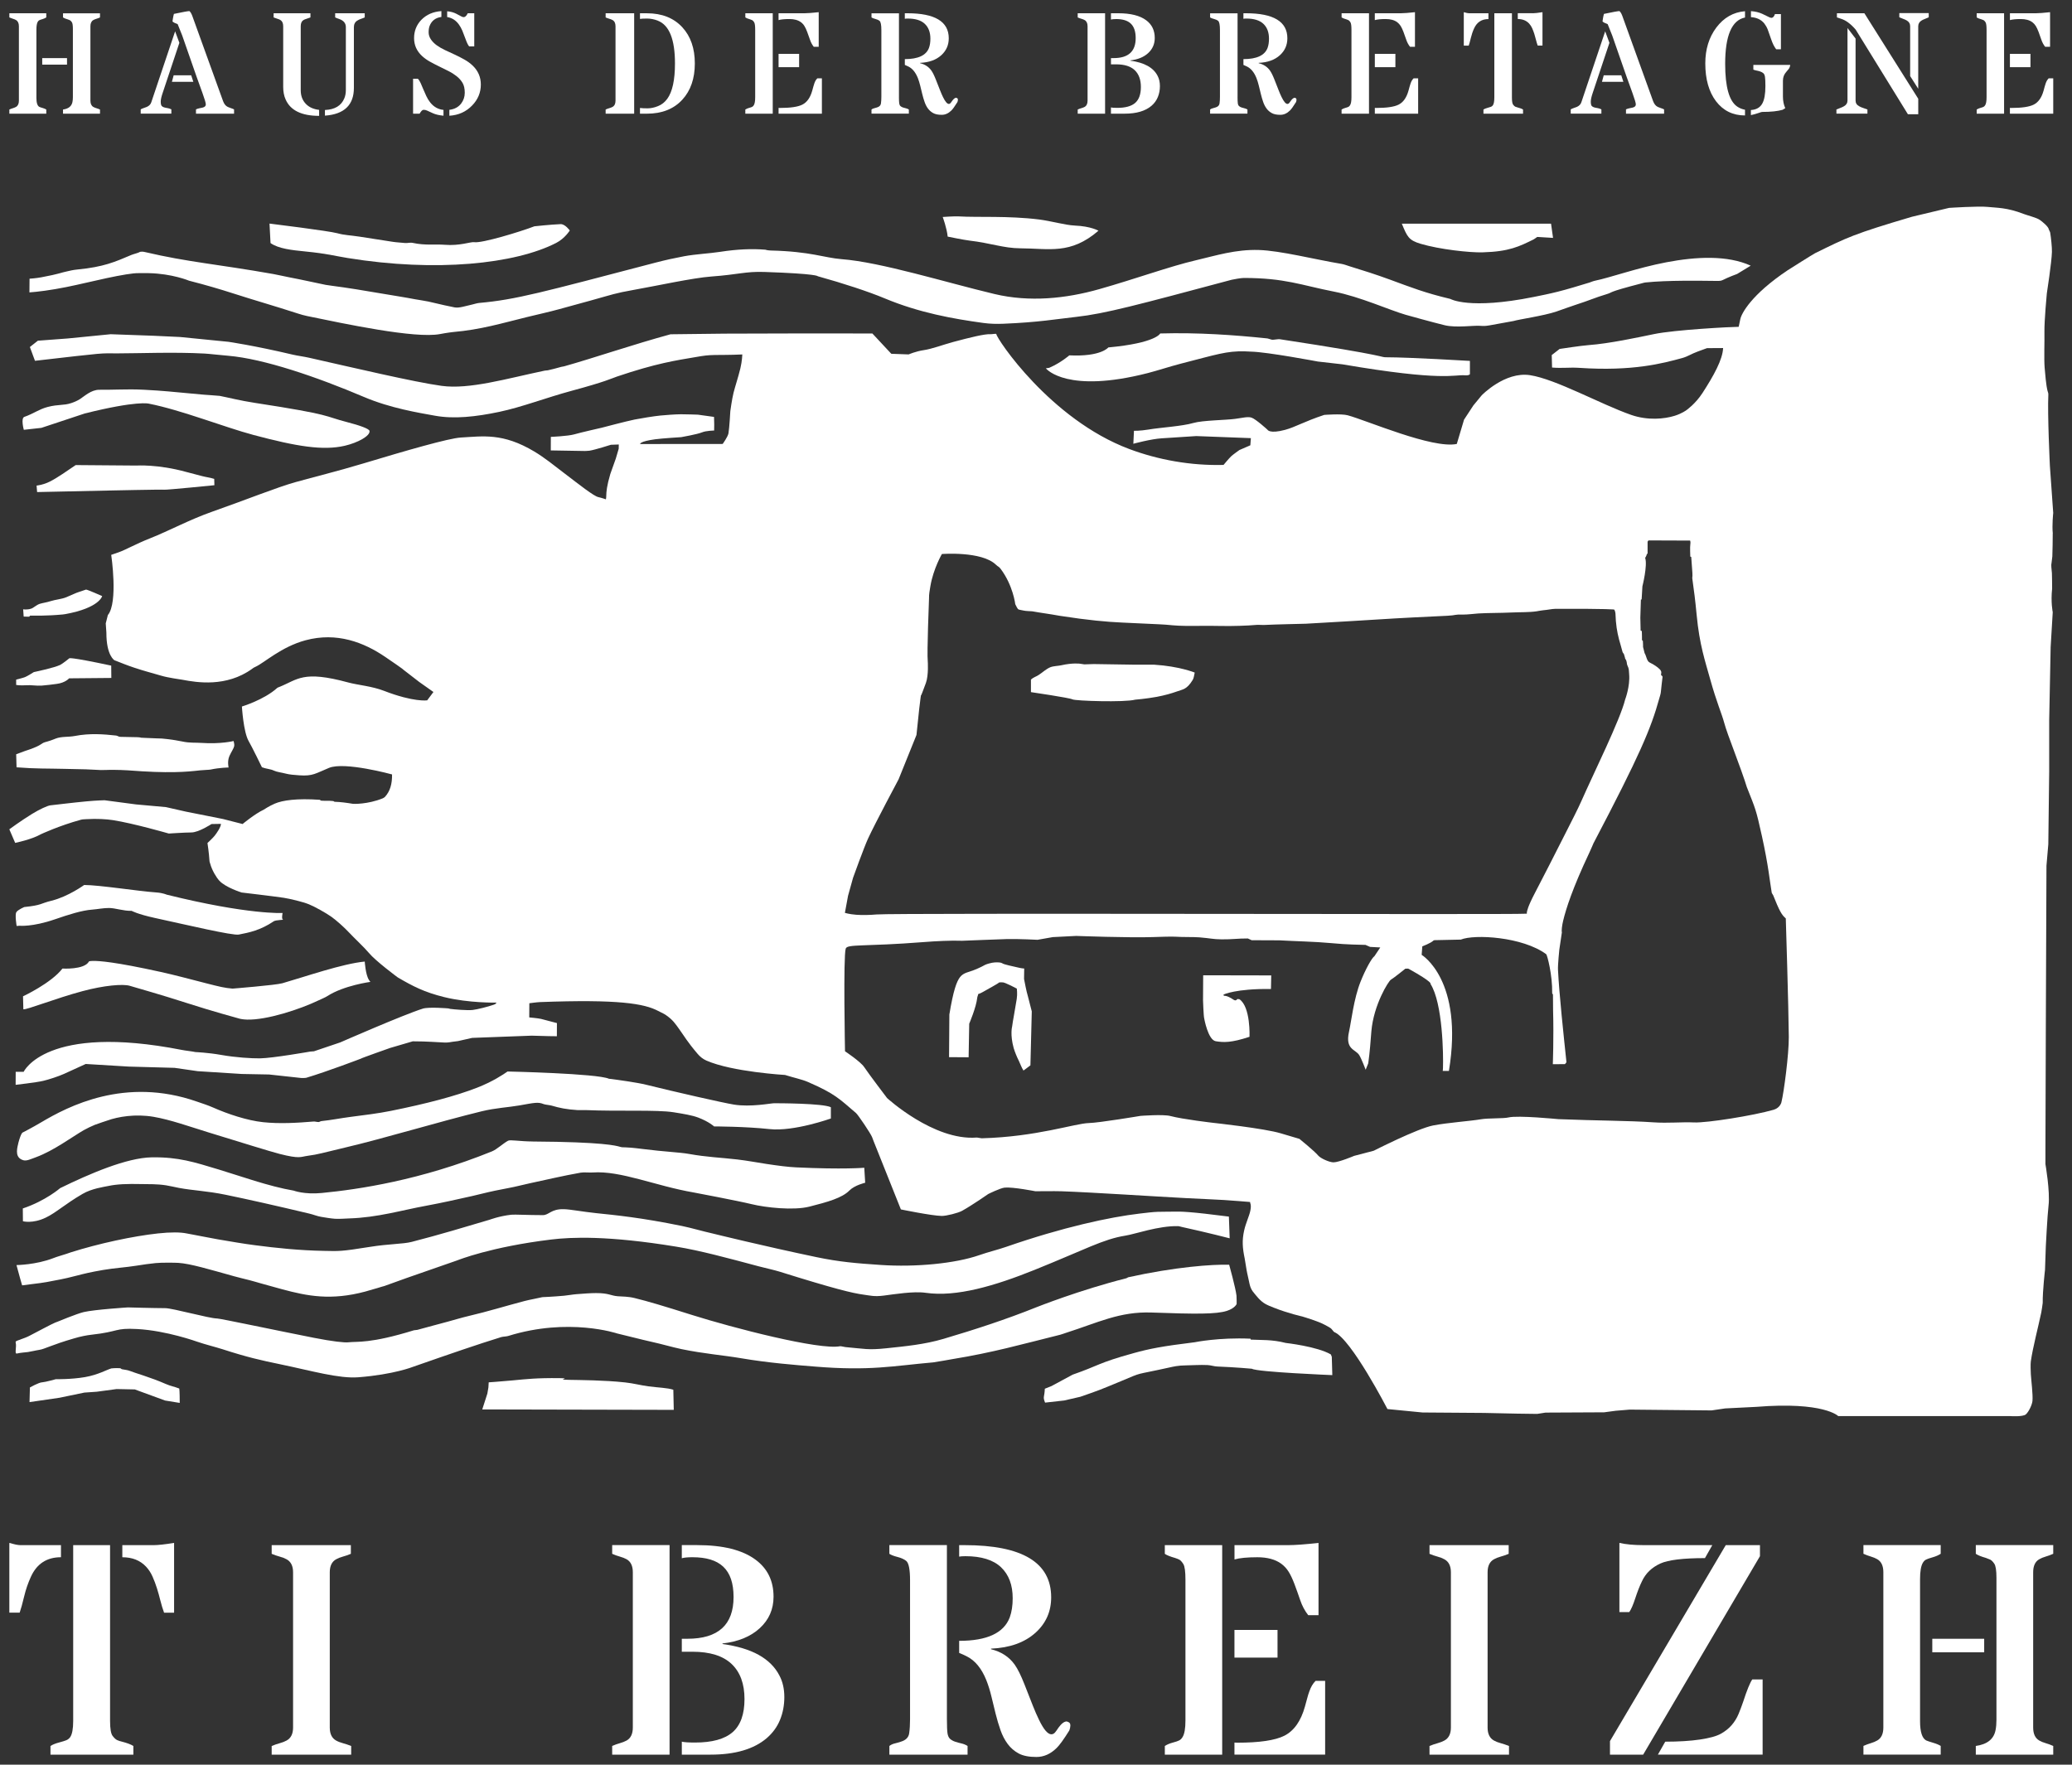 <svg width="108" height="92" viewBox="0 0 108 92" fill="none" xmlns="http://www.w3.org/2000/svg">
<rect x="0" y="0" width="108" height="92" fill="#333333" stroke="none"/>
<path d="M25.137 73.479L25.403 72.652L25.458 72.328L25.473 72.066C25.473 72.066 25.998 72.032 26.713 71.966C27.435 71.899 27.94 71.833 29.183 71.848C29.87 71.857 28.862 71.921 29.672 71.937C30.229 71.948 31.496 71.952 32.584 72.071C33.042 72.121 33.366 72.216 33.785 72.273C34.32 72.345 34.766 72.347 35.096 72.452L35.119 73.501L25.137 73.479Z" fill="white"/>
<path d="M14.049 11.656C14.049 11.656 17.129 12.035 17.575 12.158C17.968 12.266 18.242 12.261 18.73 12.336C19.177 12.404 19.946 12.525 20.468 12.606C20.672 12.638 20.878 12.645 21.1 12.668C21.259 12.684 21.366 12.63 21.526 12.665C22.157 12.804 22.725 12.724 23.174 12.761C23.965 12.828 24.538 12.597 24.714 12.626C25.111 12.691 27.109 12.085 27.855 11.798C27.855 11.798 28.691 11.707 29.22 11.685C29.455 11.675 29.699 12.015 29.699 12.015C29.699 12.015 29.445 12.432 28.989 12.665C26.854 13.762 22.735 14.201 18.115 13.45C17.395 13.334 17.101 13.228 15.904 13.109C15.218 13.041 14.518 12.967 14.101 12.672L14.048 11.658L14.049 11.656Z" fill="white"/>
<path d="M56.021 11.759C55.528 11.739 54.77 11.518 54.155 11.442C52.555 11.243 50.947 11.341 49.977 11.282C49.749 11.268 49.138 11.312 49.138 11.312C49.138 11.312 49.355 11.901 49.396 12.335C49.396 12.335 50.226 12.507 50.532 12.543C51.638 12.672 52.309 12.94 53.18 12.945C54.69 12.951 55.794 13.288 57.256 12.028C57.256 12.028 56.856 11.793 56.023 11.76L56.021 11.759Z" fill="white"/>
<path d="M77.287 13.156C76.602 13.175 75.037 13.003 74.046 12.709C73.424 12.524 73.348 12.337 73.068 11.662H80.846L80.95 12.402L80.126 12.352C80.126 12.352 79.972 12.464 79.944 12.478C79.195 12.848 78.66 13.117 77.288 13.155L77.287 13.156Z" fill="white"/>
<path d="M73.282 16.415C72.418 16.166 70.897 15.47 69.536 15.204C67.838 14.873 66.984 14.49 64.823 14.491C64.708 14.491 64.311 14.556 64.198 14.585C59.281 15.899 57.612 16.352 56.1 16.52C55.07 16.633 54.142 16.804 52.297 16.878C51.957 16.892 51.603 16.885 51.257 16.837C49.672 16.619 47.915 16.307 46.111 15.554C45.276 15.205 43.981 14.778 42.621 14.4C42.621 14.4 42.632 14.272 39.844 14.178C38.843 14.145 38.507 14.312 37.076 14.416C36.123 14.485 34.207 14.905 33 15.119C32.06 15.286 31.957 15.343 30.788 15.668C30.532 15.739 29.411 16.046 29.145 16.119C28.579 16.274 28.085 16.379 27.484 16.526C26.139 16.856 25.074 17.184 23.604 17.312C23.604 17.312 23.315 17.343 22.935 17.416C21.633 17.663 17.985 16.884 16.002 16.475C15.845 16.442 15.689 16.398 15.532 16.347C14.236 15.926 13.383 15.692 12.165 15.3C11.447 15.069 10.739 14.861 9.855 14.634C9.855 14.634 8.977 14.265 7.751 14.24C7.727 14.24 7.245 14.241 7.221 14.24C6.951 14.231 6.315 14.339 5.56 14.5C4.901 14.641 4.153 14.825 3.461 14.965C2.654 15.128 1.961 15.213 1.534 15.244L1.54 14.53C1.54 14.53 1.882 14.508 2.151 14.457C3.122 14.276 3.169 14.212 3.532 14.139C3.652 14.113 3.793 14.074 4.043 14.049C5.408 13.917 5.993 13.654 6.841 13.294C6.964 13.242 7.16 13.2 7.257 13.152C7.257 13.152 7.328 13.086 7.558 13.141C9.823 13.673 11.315 13.767 14.251 14.287C14.506 14.333 14.846 14.414 15.101 14.462C15.749 14.585 16.343 14.721 16.971 14.85C17.018 14.86 17.24 14.889 17.285 14.896C18.08 14.998 19.021 15.152 19.952 15.313C20.54 15.414 21.107 15.499 21.632 15.601C21.767 15.627 21.907 15.642 22.034 15.668C22.131 15.687 22.241 15.701 22.333 15.722C22.983 15.877 23.469 15.983 23.694 16.025C23.929 16.07 24.246 15.958 24.63 15.872C24.74 15.848 24.852 15.805 24.983 15.793C26.908 15.62 28.207 15.251 34.17 13.691C34.695 13.554 35.142 13.457 35.655 13.36C36.252 13.249 36.972 13.216 37.524 13.131C38.439 12.99 39.184 12.961 39.894 13.017C39.894 13.017 39.998 13.056 40.176 13.06C42.264 13.111 42.963 13.44 43.858 13.51C45.92 13.668 49.272 14.718 51.839 15.329C53.655 15.762 55.554 15.57 57.298 15.074C59.195 14.537 60.975 13.885 62.347 13.566C63.389 13.322 64.401 12.996 65.617 13.033C66.757 13.069 68.537 13.528 69.925 13.758C70.067 13.782 70.203 13.838 70.342 13.881C71.065 14.103 71.72 14.31 72.442 14.575C73.556 14.983 74.255 15.265 75.594 15.583C75.594 15.583 76.569 16.16 79.946 15.481C80.329 15.404 80.754 15.319 81.201 15.206C81.716 15.077 82.252 14.912 82.858 14.728C82.858 14.728 83.024 14.66 83.124 14.638C83.969 14.464 85.322 13.967 86.86 13.673C88.41 13.378 90.035 13.296 91.254 13.85L90.544 14.283C90.544 14.283 90.112 14.438 89.802 14.596C89.711 14.642 89.618 14.647 89.556 14.646C88.576 14.637 86.942 14.604 85.758 14.727C85.707 14.732 85.66 14.748 85.615 14.76C83.618 15.277 84.173 15.211 83.69 15.353C83.192 15.499 82.827 15.668 82.103 15.9C81.83 15.987 81.513 16.108 81.125 16.241C80.463 16.466 79.15 16.652 78.894 16.735C77.498 16.983 77.502 17.014 77.162 16.986C76.82 16.957 75.907 17.1 75.308 16.957C74.71 16.814 73.285 16.415 73.285 16.415H73.282Z" fill="white"/>
<path d="M2.187 72.067C2.371 72.054 2.906 71.903 2.906 71.903C2.906 71.903 3.715 71.917 4.427 71.794C5.116 71.674 5.562 71.409 5.804 71.34C5.804 71.34 6.016 71.314 6.253 71.33C6.312 71.333 6.307 71.375 6.367 71.385C6.49 71.406 6.662 71.428 6.758 71.467C7.03 71.579 7.839 71.8 8.64 72.151C8.913 72.27 9.022 72.267 9.344 72.389C9.344 72.389 9.368 72.504 9.368 73.139L8.607 73.015L7.025 72.436L6.08 72.416L5.045 72.556L4.396 72.601L3.101 72.87L1.539 73.097L1.559 72.332C1.559 72.332 2.011 72.079 2.188 72.065L2.187 72.067Z" fill="white"/>
<path d="M65.257 71.358C65.257 71.358 64.404 71.278 63.444 71.241C63.283 71.235 63.115 71.174 62.944 71.166C62.545 71.147 62.142 71.179 61.818 71.182C61.411 71.183 61.13 71.254 60.977 71.287C59.007 71.724 59.652 71.496 58.444 71.999C57.318 72.469 57.237 72.498 56.31 72.819L55.466 73.013L54.473 73.124C54.345 72.794 54.438 72.881 54.46 72.4L54.806 72.262L55.91 71.666C57.29 71.187 57.219 71.059 59.087 70.544C59.902 70.318 60.56 70.186 62.28 69.975C62.28 69.975 63.533 69.717 65.176 69.791C65.205 69.792 65.17 69.838 65.2 69.839C65.755 69.868 66.303 69.828 67.02 70.013C67.02 70.013 68.656 70.195 69.369 70.612L69.418 70.736L69.445 71.69C69.445 71.69 65.548 71.532 65.256 71.359L65.257 71.358Z" fill="white"/>
<path d="M1.208 31.765C1.208 31.765 1.406 31.803 1.625 31.731C1.753 31.689 1.898 31.537 2.069 31.481C2.225 31.431 2.424 31.41 2.641 31.339C2.894 31.257 3.206 31.238 3.455 31.136C3.77 31.008 3.928 30.918 4.141 30.852C4.335 30.792 4.469 30.737 4.484 30.737C4.563 30.737 5.325 31.076 5.325 31.076C5.325 31.076 5.19 31.691 3.407 32.015C3.365 32.023 3.305 32.033 3.265 32.035C2.372 32.117 1.857 32.09 1.57 32.096C1.553 32.096 1.538 32.148 1.523 32.149C1.298 32.153 1.234 32.143 1.234 32.143L1.207 31.764L1.208 31.765Z" fill="white"/>
<path d="M27.783 59.511C31.459 59.535 32.106 59.728 32.314 59.786C32.55 59.852 32.387 59.758 33.524 59.904C34.621 60.045 35.418 60.07 35.92 60.16C36.832 60.325 37.572 60.348 38.424 60.447C38.95 60.508 39.493 60.611 39.961 60.682C40.573 60.774 41.079 60.84 41.497 60.859C43.96 60.977 45.049 60.879 45.049 60.879L45.097 61.661C45.097 61.661 44.553 61.784 44.271 62.068C43.891 62.454 43.142 62.664 42.193 62.905C41.362 63.117 39.909 62.956 39.176 62.777C38.444 62.599 36.174 62.171 36.174 62.171C34.136 61.82 32.368 61.023 30.893 61.126C30.706 61.139 30.447 61.105 30.267 61.135C29.321 61.302 28.487 61.504 27.614 61.689C27.228 61.772 26.882 61.868 26.508 61.936C26.049 62.02 25.572 62.119 25.132 62.229C24.965 62.271 24.774 62.317 24.606 62.355C23.814 62.532 23.035 62.708 22.207 62.861C20.919 63.096 19.689 63.474 18.196 63.521C17.979 63.529 17.682 63.553 17.459 63.539C17.22 63.522 16.986 63.478 16.74 63.439C16.545 63.408 16.328 63.318 16.128 63.271C14.38 62.855 12.927 62.527 11.754 62.286C10.777 62.086 10.06 62.067 9.328 61.93C9.104 61.888 8.864 61.827 8.662 61.796C8.178 61.721 7.74 61.737 7.394 61.73C6.601 61.711 6.085 61.737 5.663 61.826C5.413 61.879 4.788 61.96 4.303 62.243C3.377 62.781 2.925 63.223 2.379 63.482C1.691 63.809 1.195 63.668 1.195 63.668L1.189 63.001C2.374 62.605 3.136 61.941 3.136 61.941C4.658 61.198 6.594 60.358 7.91 60.336C9.303 60.315 10.127 60.587 11.395 60.969C12.484 61.297 14.009 61.851 15.309 62.072C15.309 62.072 15.865 62.284 16.768 62.195C18.68 62.01 21.926 61.532 25.639 60.027C25.903 59.92 26.222 59.612 26.479 59.472C26.599 59.404 27.058 59.506 27.784 59.51L27.783 59.511Z" fill="white"/>
<path d="M64.099 64.559C64.099 64.559 62.953 64.261 61.59 63.963C61.55 63.954 61.451 63.923 61.412 63.923C60.383 63.898 59.164 64.341 58.657 64.419C57.497 64.603 56.574 65.137 53.917 66.207C51.861 67.034 49.857 67.631 48.253 67.399C47.617 67.307 46.599 67.476 46.074 67.543C45.564 67.608 45.371 67.543 45.019 67.496C44.438 67.418 43.509 67.196 40.635 66.296C40.365 66.212 39.851 66.098 39.548 66.018C37.89 65.576 36.503 65.198 35.257 64.994C31.693 64.409 29.781 64.493 28.73 64.621C25.574 65.005 23.889 65.688 23.827 65.71C21.556 66.495 20.405 66.904 20.027 67.047C19.997 67.059 19.928 67.07 19.898 67.082C19.737 67.14 19.588 67.171 19.435 67.219C19.302 67.26 19.171 67.299 19.043 67.333C17.259 67.811 16.026 67.572 14.691 67.21C14.35 67.117 13.959 67.008 13.603 66.909C13.405 66.853 13.199 66.789 12.991 66.737C12.7 66.663 12.464 66.609 12.198 66.535C10.938 66.185 9.921 65.876 9.292 65.838C9.11 65.827 8.43 65.818 8.115 65.849C7.811 65.88 7.451 65.928 7.08 65.989C6.542 66.075 5.972 66.106 5.38 66.207C4.009 66.442 4.08 66.54 2.688 66.789C2.688 66.789 2.356 66.868 1.617 66.951C1.518 66.963 1.153 67.011 1.153 67.011C1.153 67.011 0.983 66.434 0.859 65.953C0.859 65.953 1.875 65.942 2.774 65.593C2.991 65.508 3.23 65.445 3.472 65.365C3.519 65.349 3.638 65.307 3.686 65.291C5.143 64.828 6.943 64.442 8.235 64.303C8.901 64.23 9.409 64.238 9.715 64.301C9.902 64.339 10.199 64.388 10.521 64.454C11.014 64.552 11.628 64.664 12.366 64.781C12.513 64.803 12.672 64.831 12.827 64.853C12.983 64.876 13.13 64.896 13.294 64.918C14.379 65.061 15.606 65.19 16.893 65.213C17.668 65.227 17.742 65.252 19.283 65.004C20.269 64.845 21.012 64.859 21.455 64.745C22.903 64.374 24.281 63.956 25.524 63.588C25.524 63.588 26.02 63.399 26.65 63.328C26.82 63.309 27.519 63.349 28.295 63.349C28.619 63.349 28.717 63.023 29.384 63.039C29.733 63.046 30.342 63.169 31.069 63.245C32.078 63.35 33.409 63.476 35.551 63.916C36.049 64.019 36.583 64.181 37.175 64.314C37.175 64.314 39.797 64.962 42.557 65.539C43.757 65.79 44.646 65.862 45.911 65.947C47.728 66.07 49.797 65.872 51.044 65.435C51.5 65.275 52.007 65.155 52.441 65.004C55.396 63.978 57.841 63.451 59.413 63.267C59.758 63.226 60.087 63.186 60.341 63.177C60.636 63.169 60.89 63.173 61.091 63.168C61.577 63.154 62.035 63.167 64.054 63.426L64.095 64.557L64.099 64.559Z" fill="white"/>
<path d="M1.063 69.833C1.234 69.772 1.422 69.703 1.545 69.635C1.917 69.435 2.104 69.343 2.277 69.251C2.911 68.917 2.965 68.919 2.965 68.919C2.965 68.919 4.001 68.488 4.364 68.403C4.928 68.271 6.665 68.16 6.665 68.16C6.665 68.16 8.057 68.199 8.61 68.199C8.998 68.199 10.917 68.738 11.32 68.738C11.48 68.738 14.409 69.36 16.367 69.746C17.33 69.935 17.953 70.003 18.16 69.979C18.623 69.925 19.292 70.059 21.576 69.352C21.602 69.343 21.725 69.34 21.753 69.331C22.262 69.188 22.795 69.052 23.328 68.906C23.702 68.805 24.068 68.692 24.451 68.602C25.415 68.378 26.344 68.088 27.332 67.829C27.646 67.748 27.948 67.702 28.271 67.625C28.271 67.625 28.806 67.605 29.401 67.551C29.614 67.532 29.824 67.487 30.049 67.47C30.433 67.442 30.773 67.413 31.063 67.413C31.745 67.413 31.82 67.547 32.197 67.578C32.462 67.598 32.73 67.587 33.085 67.674C33.781 67.845 34.581 68.084 36.041 68.545C38.204 69.23 42.715 70.395 43.787 70.184C43.831 70.176 44.014 70.224 44.059 70.228C45.069 70.316 45.231 70.392 46.195 70.291C47.18 70.187 48.192 70.092 49.178 69.8C50.776 69.328 52.454 68.782 54.022 68.151C54.022 68.151 56.289 67.248 58.711 66.64C58.741 66.632 58.779 66.595 58.81 66.588C61.236 66.051 63.207 65.907 64.069 65.936C64.069 65.936 64.403 67.134 64.451 67.551C64.462 67.655 64.458 67.982 64.458 67.982C64.458 67.982 64.372 68.203 63.951 68.34C63.396 68.519 62.325 68.51 60.029 68.427C58.351 68.368 57.238 68.953 55.554 69.489C55.474 69.515 55.345 69.563 55.265 69.584C53.183 70.102 51.772 70.508 49.66 70.853C49.569 70.868 48.733 71.019 48.64 71.026C46.541 71.209 45.368 71.483 42.457 71.243C41.448 71.161 40.052 71.052 38.631 70.81C37.703 70.652 36.685 70.576 35.521 70.334C35.054 70.237 34.49 70.069 33.98 69.958C33.386 69.826 32.832 69.675 32.174 69.52C32.174 69.52 29.646 68.666 26.486 69.65C26.391 69.679 26.217 69.68 26.121 69.709C24.891 70.089 23.554 70.55 21.528 71.257C21.528 71.257 20.531 71.658 18.681 71.802C17.663 71.881 16.26 71.468 14.598 71.123C13.578 70.912 12.891 70.758 11.607 70.343C11.248 70.228 10.662 70.082 10.282 69.949C10.282 69.949 8.678 69.369 7.149 69.287C5.953 69.224 6.246 69.422 4.746 69.587C4.522 69.613 4.218 69.668 3.863 69.774C2.696 70.112 2.325 70.332 2.056 70.372C1.811 70.41 1.704 70.448 1.454 70.487C1.326 70.507 1.123 70.51 0.881 70.564C0.74 70.595 0.881 70.23 0.815 69.982C0.796 69.912 0.938 69.88 1.067 69.835L1.063 69.833Z" fill="white"/>
<path d="M1.766 35.038C1.766 35.038 2.812 34.819 3.132 34.667C3.265 34.603 3.61 34.322 3.61 34.322C3.61 34.322 3.549 34.22 5.797 34.701L5.803 35.344L3.602 35.364C3.602 35.364 3.413 35.595 2.956 35.654C2.75 35.682 2.4 35.727 2.175 35.743C1.902 35.762 1.612 35.706 1.387 35.723C1.055 35.747 0.842 35.709 0.842 35.709V35.431C0.842 35.431 1.189 35.346 1.3 35.302C1.439 35.246 1.764 35.038 1.764 35.038H1.766Z" fill="white"/>
<path d="M1.241 22.407C1.241 22.407 1.074 21.801 1.27 21.733C1.726 21.575 2.041 21.331 2.482 21.217C3.059 21.068 3.303 21.15 3.709 21.016C3.875 20.961 4.027 20.895 4.169 20.805C4.396 20.661 4.749 20.32 5.173 20.32C5.504 20.32 5.766 20.32 6.266 20.307C6.615 20.299 7.038 20.294 7.525 20.32C8.59 20.378 8.763 20.407 10.609 20.575C10.667 20.58 11.395 20.629 11.453 20.639C11.869 20.718 12.518 20.887 13.283 21.003C17.402 21.636 16.839 21.684 18.088 22.006C18.746 22.176 19.24 22.352 19.26 22.464C19.309 22.721 18.653 23.081 17.967 23.24C16.84 23.498 15.489 23.284 13.208 22.675C11.716 22.277 9.442 21.373 7.759 21.044C7.759 21.044 7.163 20.87 4.417 21.556L2.157 22.306L1.244 22.407H1.241Z" fill="white"/>
<path d="M68.691 18.848C68.731 18.854 69.935 18.988 69.974 18.994C75.249 19.897 75.781 19.52 76.355 19.566C76.584 19.583 76.617 19.506 76.617 19.506V18.815C76.617 18.815 73.5 18.628 72.265 18.626C71.89 18.626 72.632 18.587 66.696 17.683C66.637 17.674 66.37 17.72 66.311 17.713C66.258 17.708 66.117 17.65 66.064 17.644C64.336 17.464 62.452 17.329 60.475 17.385C60.475 17.385 60.258 17.884 57.77 18.113C57.77 18.113 57.395 18.606 55.736 18.526C55.736 18.526 55.293 18.914 54.699 19.171C54.666 19.187 54.545 19.192 54.512 19.202C54.564 19.26 55.644 20.522 59.825 19.45C60.322 19.323 61.002 19.1 61.537 18.962C63.413 18.482 63.922 18.293 64.89 18.317C64.993 18.319 65.099 18.329 65.213 18.332C66.055 18.349 68.691 18.848 68.691 18.848Z" fill="white"/>
<path d="M0.839 39.324C0.953 39.288 1.191 39.188 1.288 39.157C2.106 38.895 2.139 38.778 2.275 38.718C2.415 38.659 2.453 38.687 2.911 38.502C3.193 38.389 3.579 38.431 3.889 38.371C4.684 38.216 5.418 38.278 6.047 38.347C6.125 38.355 6.175 38.407 6.258 38.414C6.296 38.417 7.134 38.429 7.172 38.433C7.521 38.456 7.117 38.451 7.517 38.467C7.542 38.467 8.118 38.493 8.143 38.493C8.515 38.508 8.357 38.49 8.733 38.533C8.862 38.548 9.005 38.569 9.133 38.589C9.252 38.608 9.399 38.635 9.515 38.659C9.886 38.74 10.196 38.709 10.496 38.73C11.504 38.801 12.175 38.632 12.175 38.632C12.175 38.632 12.227 38.806 12.209 38.886C12.176 39.042 12.057 39.191 11.959 39.413C11.836 39.692 11.915 40.013 11.915 40.013C11.915 40.013 11.448 40.017 10.97 40.121C10.907 40.135 10.592 40.143 10.44 40.16C9.71 40.244 8.8 40.327 6.66 40.16C6.421 40.141 6.179 40.142 5.917 40.135C5.74 40.128 5.449 40.151 5.264 40.146C5.036 40.141 4.711 40.112 4.469 40.108C4.13 40.102 3.695 40.093 3.328 40.083C2.485 40.061 1.866 40.083 0.863 40.003L0.843 39.323L0.839 39.324Z" fill="white"/>
<path d="M1.017 48.262C1.017 48.262 1.679 48.334 2.857 47.929C3.593 47.676 4.26 47.462 4.809 47.421C5.093 47.4 5.373 47.337 5.68 47.337C6.011 47.337 6.429 47.496 6.862 47.486C6.862 47.486 7.157 47.656 8.071 47.856C9.773 48.226 12.122 48.784 12.447 48.722C12.984 48.617 13.566 48.505 14.272 48.028C14.379 47.957 14.866 47.955 14.755 47.943C14.658 47.934 14.73 47.597 14.73 47.597C14.73 47.597 12.953 47.7 8.686 46.641C8.686 46.641 8.487 46.55 8.154 46.527C7.166 46.457 5.177 46.138 4.387 46.138C4.387 46.138 3.554 46.744 2.687 46.957C2.088 47.103 2.201 47.191 1.268 47.287C1.268 47.287 0.94 47.422 0.853 47.553C0.767 47.684 0.867 48.274 0.867 48.274L1.012 48.263L1.017 48.262Z" fill="white"/>
<path d="M62.168 35.446C62.231 35.342 62.235 35.222 62.273 35.063C62.273 35.063 61.472 34.735 60.163 34.653H59.165L57.008 34.62L56.517 34.636L56.304 34.603C56.304 34.603 55.927 34.544 55.307 34.685C55.153 34.72 54.914 34.72 54.751 34.784C54.533 34.869 54.346 35.057 54.13 35.195C54.003 35.276 53.856 35.319 53.736 35.425V36.083C53.736 36.083 55.748 36.378 55.896 36.459C56.043 36.543 58.627 36.624 59.167 36.477C59.167 36.477 59.746 36.43 60.295 36.329C60.724 36.249 61.099 36.137 61.293 36.066C61.654 35.931 61.848 35.967 62.169 35.446H62.168Z" fill="white"/>
<path d="M2.582 25.114C3.031 24.889 3.463 24.566 3.946 24.246L7.107 24.271C7.107 24.271 8.221 24.194 9.698 24.602C9.911 24.661 10.289 24.756 10.527 24.819C10.772 24.884 10.899 24.884 11.166 24.966L11.175 25.296C11.175 25.296 8.67 25.548 8.559 25.53C8.446 25.513 5.57 25.575 5.57 25.575L1.934 25.653L1.907 25.315C1.907 25.315 2.245 25.284 2.581 25.114H2.582Z" fill="white"/>
<path d="M1.2 51.941C1.2 51.941 2.663 51.26 3.255 50.494C3.255 50.494 4.393 50.566 4.634 50.13C4.634 50.13 4.617 50.102 4.834 50.097C5.167 50.09 5.986 50.144 8.374 50.67C9.152 50.842 9.838 51.03 10.789 51.273C11.453 51.442 11.695 51.503 12.119 51.54C12.119 51.54 14.381 51.359 14.719 51.26C15.893 50.923 17.851 50.239 19.012 50.13C19.012 50.13 19.053 50.815 19.228 51.082C19.257 51.127 19.277 51.171 19.314 51.188C19.314 51.188 17.918 51.374 17.061 51.931C16.951 52.002 16.779 52.069 16.617 52.147C15.614 52.629 13.895 53.184 12.881 53.155C12.711 53.15 12.534 53.129 12.398 53.082C12.398 53.082 11.074 52.723 9.704 52.281C8.466 51.88 7.182 51.517 6.762 51.393C6.407 51.288 5.426 51.37 4.305 51.671C2.909 52.043 1.38 52.657 1.217 52.617L1.2 51.941Z" fill="white"/>
<path d="M0.948 59.615C1.103 59.021 1.194 59.037 1.185 59.041C1.185 59.041 1.675 58.791 2.146 58.511C3.546 57.681 6.513 56.121 10.257 57.428C10.546 57.529 10.817 57.611 11.116 57.743C11.849 58.068 12.877 58.417 13.717 58.504C14.577 58.594 15.475 58.542 16.349 58.469C16.42 58.463 16.541 58.502 16.611 58.495C16.66 58.491 16.702 58.452 16.752 58.447C17.277 58.393 17.728 58.298 18.268 58.228C18.958 58.14 19.727 58.045 20.374 57.914C22.233 57.539 23.73 57.147 24.866 56.706C25.675 56.391 26.235 56.017 26.456 55.861C26.456 55.861 31.12 55.963 31.739 56.239C31.739 56.239 32.44 56.319 33.279 56.468C33.344 56.479 33.47 56.5 33.537 56.517C35.304 56.953 37.665 57.489 38.252 57.586C39.124 57.728 40.178 57.516 40.35 57.516C40.523 57.516 42.895 57.516 43.308 57.724V58.311C43.308 58.311 41.382 59.002 40.111 58.864C38.839 58.725 37.222 58.725 37.222 58.725C37.222 58.725 36.954 58.476 36.396 58.264C36.07 58.141 35.636 58.071 35.109 57.986C34.231 57.847 32.244 57.947 30.531 57.873C30.405 57.868 30.245 57.882 30.124 57.875C29.516 57.837 29.173 57.763 28.749 57.639C28.657 57.612 28.415 57.592 28.335 57.56C28.044 57.441 27.857 57.491 27.071 57.63C26.514 57.728 25.822 57.761 25.102 57.937C22.87 58.483 19.99 59.357 18.006 59.822C16.846 60.095 16.596 60.185 16.029 60.258C15.674 60.305 15.631 60.428 14.579 60.159C14.078 60.031 12.534 59.547 10.86 59.034C9.909 58.741 8.871 58.37 8.002 58.223C7.062 58.064 6.155 58.213 5.583 58.422C5.583 58.422 5.098 58.58 4.939 58.643C4.79 58.701 4.501 58.842 4.361 58.922C3.745 59.279 2.8 59.989 1.88 60.328C1.607 60.428 1.387 60.536 1.221 60.488C0.806 60.369 0.853 59.991 0.952 59.613L0.948 59.615Z" fill="white"/>
<path d="M106.999 27.814C106.953 27.381 107.021 26.743 107.021 26.743L106.847 24.282C106.847 24.282 106.716 21.593 106.767 20.564C106.77 20.496 106.741 20.436 106.726 20.381C106.65 20.097 106.598 19.464 106.574 19.171C106.536 18.704 106.573 17.814 106.563 17.319C106.552 16.728 106.688 15.297 106.688 15.297C106.688 15.297 106.94 13.675 106.954 13.133C106.961 12.897 106.906 12.39 106.863 12.126C106.857 12.085 106.793 11.983 106.791 11.959C106.772 11.813 106.447 11.55 106.314 11.459C106.138 11.341 105.684 11.232 105.487 11.156C104.597 10.811 104.091 10.84 103.602 10.787C103.124 10.736 101.593 10.838 101.593 10.838L99.653 11.302C96.623 12.197 96.287 12.374 94.599 13.205C94.519 13.244 93.244 14.046 93.173 14.094C91.274 15.365 90.772 16.351 90.712 16.633C90.693 16.723 90.627 17.038 90.627 17.038C90.245 17.038 87.295 17.192 86.21 17.418C85.369 17.592 83.871 17.914 82.809 17.991C82.411 18.02 81.294 18.191 81.294 18.191L80.882 18.511L80.899 19.161C81.427 19.207 81.829 19.144 82.307 19.177C85.103 19.367 86.671 18.942 87.679 18.667C87.97 18.588 88.151 18.451 88.496 18.325C88.638 18.273 88.974 18.15 88.974 18.15L89.814 18.145C89.793 18.745 89.315 19.601 88.74 20.488C88.37 21.059 87.902 21.383 87.902 21.383C87.902 21.383 87.672 21.558 87.289 21.677C86.755 21.843 85.889 21.931 85.024 21.631C83.448 21.082 81.097 19.765 79.749 19.559C78.437 19.359 77.232 20.609 77.232 20.609L76.797 21.137L76.312 21.877L75.933 23.145C74.667 23.41 71.247 21.92 70.245 21.65C69.908 21.559 69.022 21.631 69.022 21.631C67.987 21.972 67.529 22.262 66.982 22.41C66.161 22.63 66.065 22.402 66.065 22.402C66.065 22.402 65.462 21.849 65.235 21.773C65.048 21.71 64.771 21.782 64.379 21.837C63.892 21.904 62.691 21.911 62.212 22.049C61.588 22.228 60.541 22.28 59.843 22.397C59.42 22.467 59.106 22.459 59.106 22.459L59.074 23.135C59.074 23.135 60.002 22.882 60.554 22.851C61 22.825 62.353 22.734 62.353 22.734L65.2 22.842L65.172 23.215L64.602 23.462C64.602 23.462 64.274 23.694 64.176 23.785C64.066 23.888 63.775 24.238 63.775 24.238C62.068 24.282 60.371 23.975 58.861 23.409C54.743 21.864 51.934 17.637 51.931 17.413C51.931 17.384 51.689 17.429 51.623 17.424C51.339 17.401 50.542 17.598 49.693 17.826C49.143 17.975 48.588 18.19 48.139 18.256C47.742 18.314 47.361 18.477 47.361 18.477L46.458 18.444L45.471 17.386L41.868 17.383L37.778 17.394L34.951 17.427C33.001 17.958 30.896 18.681 29.403 19.098C29.365 19.108 29.289 19.117 29.251 19.127C28.973 19.203 28.766 19.262 28.551 19.306C28.506 19.315 28.443 19.312 28.399 19.321C26.383 19.744 24.462 20.314 23.017 20.116C21.581 19.918 18.407 19.168 16.11 18.65C15.798 18.581 15.533 18.553 15.25 18.487C13.259 18.016 11.91 17.82 11.91 17.82L9.387 17.569L7.993 17.504L5.769 17.424L3.538 17.645L1.974 17.762L1.557 18.091L1.823 18.81C5.699 18.364 5.152 18.423 6.124 18.423C7.214 18.423 9.081 18.346 10.659 18.432C10.89 18.444 11.417 18.507 11.886 18.546C13.755 18.704 16.511 19.649 18.976 20.697C20.359 21.285 21.839 21.521 22.671 21.672C23.666 21.853 24.796 21.731 26.029 21.471C27.211 21.221 28.451 20.738 29.798 20.373C31.598 19.887 31.845 19.739 32.154 19.633C34.207 18.938 35.216 18.792 36.294 18.61C36.685 18.543 36.854 18.516 37.255 18.507C37.553 18.5 37.985 18.511 38.692 18.479C38.692 18.479 38.682 18.828 38.59 19.208C38.479 19.662 38.32 20.141 38.235 20.474C38.154 20.793 38.067 21.434 38.067 21.434C38.067 21.434 38.019 22.317 37.97 22.592C37.937 22.775 37.668 23.145 37.668 23.145L33.365 23.149C33.365 23.149 33.324 23.013 34.152 22.901C34.527 22.851 35.508 22.79 35.508 22.79C35.508 22.79 36.342 22.644 36.59 22.541C36.811 22.45 37.223 22.446 37.223 22.446L37.228 22.134L37.218 21.735L36.375 21.618C36.375 21.618 35.696 21.594 35.49 21.597C35.224 21.599 34.682 21.636 34.417 21.664C34.076 21.698 33.412 21.806 33.075 21.873C32.642 21.961 31.368 22.298 31.368 22.298C31.368 22.298 30.273 22.545 29.93 22.645C29.608 22.738 28.712 22.776 28.712 22.776L28.709 23.482L30.488 23.512C30.488 23.512 30.664 23.506 30.724 23.497C31.01 23.454 31.842 23.188 31.842 23.188L32.253 23.173L32.249 23.395L32.098 23.907L31.813 24.707C31.628 25.329 31.604 25.648 31.601 25.83C31.601 25.956 31.58 26.032 31.58 26.032C31.58 26.032 31.387 25.961 31.187 25.916C30.948 25.864 30.221 25.288 29.363 24.633C28.884 24.267 28.389 23.863 27.856 23.543C26.205 22.553 25.166 22.748 24.022 22.81C23.396 22.844 21.14 23.497 18.932 24.163C17.636 24.553 16.344 24.873 15.407 25.134C14.44 25.403 12.85 26.047 11.06 26.676C9.902 27.081 8.818 27.67 7.829 28.062C7.048 28.371 6.558 28.664 6.167 28.799C5.943 28.877 5.797 28.927 5.797 28.927C5.797 28.927 6.167 31.41 5.622 32.065L5.512 32.499L5.545 32.98C5.541 34.174 5.963 34.42 5.963 34.42C6.333 34.564 6.612 34.681 6.986 34.805C7.562 34.998 7.922 35.082 8.396 35.224C8.775 35.338 9.356 35.41 9.514 35.439C10.257 35.581 11.796 35.836 13.136 34.872C13.136 34.872 13.196 34.817 13.318 34.762C13.779 34.556 14.658 33.719 15.932 33.378C17.556 32.944 18.961 33.485 20.082 34.249C21.116 34.952 21.012 34.904 21.012 34.904L21.853 35.554L22.592 36.076L22.266 36.512C22.266 36.512 21.569 36.616 20.025 36.019C19.373 35.767 18.676 35.721 18.149 35.579C15.772 34.934 15.531 35.426 14.542 35.821C14.514 35.832 14.474 35.842 14.451 35.863C13.769 36.483 12.609 36.833 12.609 36.833C12.609 36.833 12.686 38.157 12.96 38.634C13.149 38.961 13.652 40 13.652 40C13.882 40.088 14.1 40.088 14.277 40.175C14.432 40.249 14.701 40.279 14.877 40.327C15.093 40.385 15.337 40.401 15.601 40.42C16.305 40.471 16.447 40.322 17.148 40.033C17.963 39.695 20.435 40.374 20.435 40.374C20.443 40.873 20.333 41.252 20.061 41.55C20.051 41.562 19.971 41.612 19.957 41.617C19.161 41.944 18.409 41.908 18.409 41.908C18.066 41.851 17.746 41.807 17.439 41.8C17.423 41.8 17.389 41.764 17.373 41.763C17.147 41.736 16.946 41.756 16.743 41.742C16.718 41.739 16.686 41.699 16.662 41.696C15.486 41.615 14.729 41.718 14.316 41.899C14.012 42.031 13.75 42.209 13.75 42.209C13.285 42.426 12.645 42.959 12.645 42.959L11.624 42.698L9.688 42.313L8.651 42.078L7.09 41.937L5.448 41.72C5.448 41.72 5.029 41.729 4.518 41.777C3.806 41.843 2.909 41.955 2.626 41.985C2.475 42.002 2.061 42.192 1.66 42.439C1.078 42.798 0.486 43.235 0.486 43.235L0.791 43.943C0.791 43.943 1.652 43.768 2.13 43.492C2.13 43.492 3.071 43.049 4.217 42.736C4.302 42.713 4.398 42.713 4.504 42.706C5.063 42.672 5.555 42.706 5.882 42.756C6.951 42.921 8.798 43.455 8.798 43.455C8.798 43.455 9.652 43.399 9.972 43.399C10.357 43.399 11.025 42.96 11.025 42.96L11.517 42.951C11.517 43.118 11.288 43.447 11.18 43.58C11.089 43.694 10.814 43.949 10.814 43.949C10.881 44.384 10.916 44.796 10.921 44.902C10.921 44.931 10.948 44.994 10.958 45.032C11.048 45.364 11.269 45.738 11.436 45.918C11.757 46.267 12.59 46.529 12.59 46.529C12.59 46.529 14.233 46.722 14.782 46.804C15.118 46.855 15.785 47.016 16.099 47.143C16.405 47.266 16.998 47.6 17.268 47.791C17.518 47.967 17.968 48.371 18.175 48.596C18.428 48.869 18.99 49.393 19.227 49.678C19.582 50.107 20.731 50.955 20.731 50.955C21.517 51.414 22.108 51.725 23.155 51.983C24.438 52.3 25.874 52.27 25.874 52.27C25.874 52.27 25.868 52.332 25.753 52.374C25.465 52.478 24.86 52.63 24.631 52.654C24.366 52.683 23.675 52.626 23.468 52.597C23.43 52.59 23.368 52.572 23.368 52.572C23.368 52.572 22.355 52.485 22.042 52.583C21.049 52.892 17.731 54.346 17.731 54.346L16.364 54.808L16.175 54.822C16.175 54.822 14.205 55.168 13.55 55.176C13.116 55.181 12.286 55.131 11.534 54.998C10.84 54.875 10.193 54.849 10.193 54.849C10.001 54.808 9.664 54.774 9.48 54.737C2.385 53.345 1.233 55.879 1.233 55.879H0.818L0.815 56.556C0.815 56.556 1.902 56.433 2.256 56.348C2.552 56.279 3.057 56.111 3.336 55.986C3.587 55.874 4.468 55.469 4.468 55.469L6.711 55.605L9.101 55.671L10.309 55.845L12.6 55.99L14.025 56.017L15.714 56.201C15.714 56.201 15.907 56.205 15.973 56.186C17.087 55.851 18.809 55.192 18.809 55.192C18.788 55.178 20.337 54.633 20.337 54.633L21.514 54.288C22.304 54.288 22.829 54.34 23.178 54.352C23.382 54.358 23.49 54.324 23.592 54.311C23.79 54.288 23.871 54.276 23.871 54.276L24.61 54.109L27.712 53.993L28.622 54.018L29.026 54.023L29.029 53.337C29.029 53.337 28.41 53.172 28.203 53.12C28.067 53.086 27.586 53.041 27.586 53.041L27.591 52.303C27.591 52.303 27.99 52.248 28.139 52.243C32.231 52.089 33.577 52.318 34.308 52.705C34.583 52.85 34.592 52.84 34.675 52.895C35.07 53.16 35.201 53.373 35.396 53.643C35.68 54.037 35.817 54.301 36.362 54.941C36.475 55.074 36.624 55.206 36.821 55.292C38.169 55.883 40.92 56.042 40.92 56.042C41.378 56.187 41.792 56.269 42.105 56.404C43.537 57.024 43.762 57.297 44.621 58.03C44.725 58.118 45.385 59.093 45.458 59.287C45.479 59.346 45.511 59.427 45.532 59.483C45.862 60.3 46.337 61.489 46.957 63.051C46.957 63.051 48.556 63.382 49.085 63.391C49.324 63.395 49.938 63.24 50.148 63.124C50.689 62.823 51.51 62.249 51.51 62.249C51.51 62.249 52.14 61.935 52.371 61.914C52.803 61.875 53.971 62.105 53.971 62.105C53.971 62.105 55.002 62.093 55.329 62.105C56.956 62.163 60.203 62.378 61.828 62.463C62.321 62.49 63.309 62.53 63.803 62.561C64.118 62.58 65.157 62.664 65.157 62.664C65.15 62.721 65.24 62.793 65.172 63.117C65.117 63.395 64.935 63.765 64.852 64.138C64.729 64.679 64.768 65.08 64.877 65.606C64.906 65.749 64.977 66.249 65.008 66.374C65.131 66.884 65.124 67.079 65.296 67.324C65.332 67.377 65.555 67.64 65.599 67.687C65.847 67.954 66.027 68.029 66.395 68.174C67.163 68.477 67.878 68.633 67.878 68.633C68.638 68.866 68.923 68.977 69.342 69.231C69.417 69.275 69.505 69.429 69.549 69.447C70.43 69.804 72.319 73.459 72.319 73.459L74.148 73.638L77.355 73.661L79.066 73.698L80.124 73.712L80.562 73.644L83.613 73.629L84.221 73.548L84.95 73.488L89.213 73.53L89.925 73.426L91.54 73.345C95.075 73.06 95.815 73.826 95.815 73.826H104.777C104.777 73.826 105.434 73.874 105.593 73.738C105.745 73.608 105.925 73.227 105.94 73.028C105.968 72.695 105.874 71.973 105.854 71.639C105.845 71.495 105.834 71.114 105.854 70.972C105.958 70.243 106.244 69.166 106.398 68.425C106.405 68.387 106.475 67.971 106.474 67.923C106.465 67.31 106.593 66.207 106.593 66.207L106.636 64.961C106.636 64.961 106.716 63.362 106.777 62.851C106.866 62.123 106.615 60.687 106.615 60.687V59.944L106.636 53.516L106.669 45.132L106.765 44.014L106.811 40.213V37.556L106.887 33.73L106.996 31.916C106.996 31.916 106.887 31.395 106.964 30.691C106.969 30.652 106.956 29.914 106.953 29.882C106.897 29.275 106.914 29.615 106.975 29.007C106.98 28.967 107.002 27.88 106.996 27.816L106.999 27.814ZM44.201 46.708L44.462 45.768C44.462 45.768 45.035 44.172 45.25 43.709C45.625 42.898 46.838 40.628 46.838 40.628L47.77 38.317C48.012 35.91 48.015 36.247 48.015 36.247C48.015 36.247 48.067 36.14 48.261 35.606C48.41 35.194 48.358 34.472 48.358 34.472C48.309 34.061 48.424 31.201 48.424 31.201C48.418 30.981 48.461 30.766 48.496 30.553C48.649 29.649 49.095 28.883 49.095 28.883C49.095 28.883 51.16 28.722 51.908 29.437C52.036 29.56 52.058 29.526 52.153 29.651C52.805 30.515 52.919 31.497 52.919 31.497C52.942 31.552 53.027 31.719 53.068 31.76C53.103 31.793 53.321 31.818 53.352 31.83C53.436 31.858 53.763 31.864 53.804 31.87C54.027 31.903 53.964 31.902 54.114 31.923C54.864 32.031 54.855 32.044 55.243 32.105C56.753 32.339 57.682 32.419 58.478 32.456C60.753 32.565 60.528 32.542 61.113 32.598C61.505 32.635 62.018 32.637 62.737 32.627C63.202 32.62 63.992 32.652 64.601 32.627C65.071 32.607 65.086 32.613 65.539 32.575C65.585 32.571 65.804 32.584 65.856 32.583C66.458 32.552 68.009 32.519 68.064 32.517C68.389 32.499 68.766 32.477 69.102 32.457C69.956 32.407 70.949 32.352 71.864 32.292C72.975 32.22 74.366 32.153 75.442 32.102C75.935 32.079 75.757 32.026 76.297 32.039C76.455 32.043 76.92 31.991 77.057 31.982C77.563 31.951 78.186 31.96 78.779 31.932C79.232 31.911 79.729 31.926 80.094 31.869C80.185 31.855 80.376 31.817 80.458 31.812C80.616 31.803 80.915 31.741 81.062 31.741C83.872 31.728 84.139 31.778 84.139 31.778C84.139 31.778 84.189 31.845 84.203 31.979C84.222 32.556 84.285 32.933 84.392 33.343C84.437 33.521 84.526 33.791 84.573 33.989C84.584 34.033 84.635 34.071 84.648 34.111C84.743 34.41 84.687 34.303 84.721 34.354C84.813 34.479 84.785 34.595 84.817 34.668C84.92 34.904 84.892 34.865 84.917 35.15C84.971 35.782 84.71 36.464 84.71 36.464C84.448 37.532 83.058 40.327 82.437 41.74C82.243 42.183 81.908 42.828 81.6 43.438C81.061 44.507 80.445 45.71 79.994 46.576C79.29 47.924 79.77 47.593 79.479 47.636C79.115 47.69 46.604 47.589 45.691 47.674C45.365 47.704 44.933 47.714 44.628 47.69C44.256 47.661 44.039 47.591 44.039 47.591L44.201 46.712V46.708ZM92.856 57.458C92.824 57.585 92.71 57.78 92.445 57.857C91.391 58.161 88.964 58.547 88.303 58.517C87.659 58.486 86.958 58.566 86.16 58.51C84.867 58.421 83.268 58.428 81.22 58.345C81.22 58.345 79.119 58.136 78.627 58.257C78.368 58.32 77.567 58.286 77.188 58.352C76.64 58.447 75.441 58.529 74.697 58.675C73.87 58.837 71.606 59.991 71.606 59.991L70.582 60.26C70.582 60.26 69.79 60.596 69.508 60.597C69.292 60.597 68.837 60.392 68.714 60.248C68.492 59.988 67.73 59.373 67.73 59.373C67.73 59.373 67.062 59.177 66.77 59.088C65.918 58.827 63.231 58.537 63.231 58.537C63.231 58.537 61.648 58.353 61.004 58.182C60.634 58.083 59.446 58.175 59.446 58.175C59.446 58.175 57.306 58.535 56.753 58.549C56.028 58.568 54.033 59.266 51.169 59.343C51.122 59.343 50.952 59.301 50.904 59.305C48.661 59.477 46.228 57.236 46.237 57.245C46.237 57.245 45.319 56.039 45.044 55.63C44.853 55.343 44.045 54.807 44.045 54.807C44.045 54.807 43.949 49.865 44.082 49.455C44.163 49.207 45.029 49.359 48.163 49.113C48.754 49.066 49.578 49.023 50.151 49.046C50.194 49.047 52.195 48.961 52.508 48.956C53.151 48.946 54.081 48.995 54.081 48.995L54.875 48.855L56.096 48.793C56.096 48.793 58.873 48.897 60.104 48.853C60.322 48.845 61.071 48.82 61.247 48.833C61.673 48.861 62.185 48.842 62.513 48.867C63.094 48.914 63.22 48.967 63.664 48.972C64.247 48.978 64.496 48.923 65.042 48.926L65.242 49.017L66.691 49.023C67.471 49.07 68.575 49.09 69.345 49.165C70.311 49.257 70.864 49.247 71.174 49.261L71.412 49.365L71.945 49.394L71.641 49.848C71.5 49.945 71.172 50.537 70.916 51.181C70.561 52.072 70.434 53.257 70.316 53.786C70.104 54.732 70.657 54.694 70.85 55.01C70.975 55.214 71.183 55.769 71.183 55.769L71.318 55.434C71.406 54.813 71.439 54.264 71.48 53.771C71.597 52.38 72.376 51.145 72.496 51.077C72.651 50.987 73.25 50.502 73.25 50.502C73.303 50.508 73.375 50.481 73.427 50.509C74.723 51.231 74.561 51.291 74.561 51.291C75.205 52.304 75.237 55.02 75.213 55.681C75.209 55.78 75.204 55.817 75.199 55.831H75.523C76.3 51.089 74.102 49.78 74.102 49.78L74.136 49.336C74.136 49.336 74.575 49.174 74.717 49.035C74.745 49.008 74.832 49.013 74.832 49.013L76.142 48.985C76.853 48.694 79.356 48.834 80.593 49.745C80.648 49.786 80.923 50.84 80.905 51.775C80.905 51.817 80.946 51.822 80.946 51.856C80.946 52.385 80.946 52.389 80.952 52.664C80.993 54.125 80.936 55.543 80.938 55.481L81.567 55.477C81.567 55.477 81.651 55.398 81.648 55.366C81.506 54.016 81.269 51.81 81.208 50.561C81.195 50.298 81.277 49.511 81.277 49.511L81.411 48.606C81.386 48.525 81.415 48.258 81.478 47.996C81.627 47.378 81.965 46.312 82.836 44.466C82.948 44.232 83.035 44.01 83.057 43.964C85.475 39.358 86.054 37.98 86.484 36.424C86.512 36.32 86.557 36.196 86.569 36.086C86.599 35.811 86.621 35.572 86.657 35.297C86.664 35.241 86.579 35.196 86.579 35.196C86.579 35.196 86.59 35.103 86.594 35.036C86.594 35.018 86.55 34.927 86.534 34.913C86.525 34.904 86.409 34.799 86.409 34.799C86.409 34.799 86.235 34.656 85.99 34.541C85.831 34.468 85.817 34.192 85.723 34.051L85.642 33.728C85.642 33.728 85.644 33.518 85.633 33.421C85.63 33.402 85.586 33.371 85.586 33.371C85.586 33.371 85.587 32.996 85.578 32.914C85.575 32.883 85.515 32.877 85.515 32.877L85.5 32.199L85.529 31.259C85.529 31.259 85.567 31.255 85.568 31.25C85.586 30.98 85.603 30.719 85.608 30.568C85.608 30.568 85.884 29.478 85.752 29.084C85.752 29.084 85.828 28.967 85.836 28.898C85.838 28.883 85.878 28.857 85.878 28.857V28.239L85.923 28.174L88.095 28.182C88.095 28.182 88.129 28.266 88.106 28.372C88.082 28.493 88.104 29.019 88.104 29.019L88.153 29.033L88.213 29.863C88.213 29.863 88.219 29.947 88.217 30.024C88.214 30.074 88.202 30.11 88.208 30.152C88.302 30.815 88.361 31.279 88.436 32.062C88.582 33.615 88.881 34.474 89.144 35.421C89.473 36.604 89.75 37.224 89.866 37.663C89.955 37.995 90.159 38.549 90.385 39.15C91.043 40.917 91.002 40.91 91.05 41.032C91.511 42.201 91.523 42.166 91.838 43.591C92.183 45.152 92.249 45.971 92.349 46.54C92.355 46.573 92.413 46.644 92.425 46.675C92.74 47.462 92.86 47.695 93.082 47.88C93.082 47.88 93.227 52.509 93.239 54.054C93.245 54.967 92.985 56.934 92.855 57.459L92.856 57.458Z" fill="white"/>
<path d="M63.718 52.635V53.343L64.485 53.339L64.481 52.985C64.481 52.985 64.152 52.687 63.718 52.636V52.635Z" fill="white"/>
<path d="M63.792 51.916L63.773 51.85C63.773 51.85 64.407 51.537 66.247 51.56L66.261 50.852L62.714 50.845L62.706 52.147C62.706 52.147 62.733 52.958 62.766 53.087C62.766 53.087 62.962 54.216 63.369 54.283C63.777 54.35 64.173 54.369 65.129 54.052C65.129 54.052 65.195 52.489 64.599 52.091L64.492 52.083C64.492 52.083 64.433 52.214 64.292 52.116C64.151 52.02 63.943 51.901 63.792 51.915V51.916Z" fill="white"/>
<path d="M53.709 55.538L53.78 52.728L53.579 51.944L53.517 51.713L53.458 51.445L53.377 51.036L53.385 50.492C53.385 50.492 53.27 50.489 53.11 50.451C52.797 50.377 52.317 50.283 52.237 50.217C52.213 50.198 52.149 50.18 52.085 50.176C51.929 50.165 51.783 50.165 51.543 50.232C51.383 50.276 51.306 50.318 51.158 50.401C51.072 50.447 50.917 50.511 50.81 50.556C50.495 50.69 50.228 50.695 50.036 50.946C49.861 51.176 49.69 51.638 49.484 52.889L49.468 55.113L50.488 55.12L50.519 53.369C50.519 53.369 50.885 52.517 50.937 52.015C50.945 51.938 50.988 51.878 50.985 51.824C50.985 51.824 51.073 51.803 51.2 51.732C51.527 51.549 52.05 51.26 52.059 51.234C52.072 51.196 52.3 51.218 52.3 51.218C52.3 51.218 52.514 51.279 53 51.539C53 51.539 53.038 51.813 52.996 52.078C52.915 52.604 52.782 53.277 52.755 53.522C52.755 53.522 52.641 53.934 52.838 54.645C52.867 54.748 52.913 54.865 52.957 54.977C52.996 55.081 53.056 55.205 53.11 55.315C53.185 55.469 53.24 55.643 53.347 55.812L53.711 55.539L53.709 55.538Z" fill="white"/>
<path d="M1.897 5.09C1.897 5.358 1.948 5.519 2.052 5.573C2.086 5.588 2.143 5.608 2.223 5.63C2.303 5.653 2.365 5.68 2.412 5.709V5.926H0.488V5.709C0.554 5.68 0.616 5.656 0.676 5.639C0.734 5.621 0.788 5.6 0.835 5.573C0.935 5.515 0.985 5.406 0.985 5.249V1.369C0.985 1.212 0.935 1.104 0.835 1.045C0.788 1.018 0.736 0.995 0.676 0.979C0.618 0.961 0.556 0.938 0.488 0.909V0.692H2.412V0.909C2.356 0.946 2.289 0.975 2.21 0.998C2.132 1.019 2.077 1.038 2.047 1.055C2.016 1.071 1.99 1.097 1.968 1.135C1.921 1.213 1.898 1.35 1.898 1.543V5.09H1.897ZM3.493 3.37H2.201V3.031H3.493V3.37ZM3.799 1.506C3.799 1.325 3.781 1.207 3.744 1.155C3.707 1.102 3.673 1.069 3.642 1.053C3.61 1.038 3.576 1.026 3.539 1.013C3.418 0.979 3.335 0.944 3.285 0.91V0.693H5.212V0.91C5.146 0.939 5.083 0.963 5.023 0.98C4.964 0.998 4.911 1.019 4.864 1.046C4.764 1.105 4.713 1.213 4.713 1.37V5.25C4.713 5.407 4.764 5.515 4.864 5.575C4.911 5.601 4.964 5.624 5.023 5.64C5.083 5.657 5.146 5.681 5.212 5.71V5.927H3.285V5.71C3.569 5.671 3.733 5.539 3.777 5.316C3.792 5.242 3.799 5.156 3.799 5.059V1.507V1.506Z" fill="white"/>
<path d="M9.35 2.231L8.488 4.817C8.412 5.035 8.375 5.2 8.378 5.309C8.38 5.418 8.397 5.491 8.43 5.525C8.461 5.559 8.503 5.584 8.554 5.598C8.606 5.614 8.664 5.625 8.73 5.635C8.796 5.645 8.863 5.667 8.932 5.701V5.925H7.334V5.701C7.386 5.672 7.439 5.648 7.495 5.631C7.551 5.615 7.606 5.594 7.656 5.572C7.777 5.517 7.853 5.437 7.887 5.328L9.128 1.634L9.349 2.231H9.35ZM10.077 4.265H8.961L9.052 3.926H9.966L10.077 4.265ZM9.259 1.258C9.127 1.212 9.037 1.165 8.991 1.119C8.996 1.067 9.003 1.019 9.012 0.973L9.037 0.838C9.046 0.792 9.055 0.755 9.065 0.725C9.53 0.627 9.799 0.578 9.872 0.578C9.924 0.619 9.971 0.697 10.016 0.81L11.627 5.271C11.68 5.418 11.761 5.52 11.869 5.573C11.919 5.597 11.971 5.617 12.025 5.634C12.08 5.65 12.138 5.672 12.2 5.702V5.927H10.215V5.702C10.271 5.676 10.33 5.657 10.391 5.645C10.452 5.634 10.509 5.622 10.56 5.61C10.672 5.583 10.728 5.527 10.728 5.444C10.728 5.37 10.67 5.171 10.552 4.846C10.434 4.522 10.33 4.234 10.24 3.981C9.988 3.271 9.741 2.561 9.498 1.852L9.26 1.258H9.259Z" fill="white"/>
<path d="M16.633 6.04C15.717 6.04 15.135 5.754 14.886 5.182C14.802 4.993 14.761 4.775 14.761 4.53V1.369C14.761 1.212 14.713 1.104 14.618 1.045C14.574 1.018 14.522 0.995 14.46 0.979C14.399 0.961 14.333 0.938 14.262 0.909V0.692H16.181V0.909C16.108 0.938 16.041 0.962 15.98 0.979C15.919 0.997 15.864 1.018 15.819 1.045C15.724 1.102 15.675 1.21 15.675 1.369V4.704C15.675 4.992 15.763 5.227 15.937 5.411C16.103 5.587 16.336 5.694 16.634 5.728V6.041L16.633 6.04ZM16.937 5.735C17.451 5.713 17.788 5.511 17.946 5.13C17.999 5.004 18.027 4.86 18.027 4.695V1.412C18.027 1.208 17.907 1.066 17.667 0.985C17.601 0.964 17.535 0.937 17.47 0.908V0.691H19.011V0.908C18.945 0.937 18.878 0.964 18.811 0.985C18.744 1.007 18.683 1.036 18.63 1.07C18.507 1.144 18.446 1.258 18.446 1.412V4.581C18.446 5.475 17.942 5.958 16.937 6.029V5.735Z" fill="white"/>
<path d="M22.568 5.905C22.422 5.84 22.321 5.793 22.261 5.765C22.203 5.738 22.142 5.724 22.08 5.724C22.018 5.724 21.948 5.791 21.872 5.926H21.531V4.107H21.785C21.838 4.164 21.887 4.241 21.929 4.339C21.972 4.438 22.018 4.543 22.065 4.657C22.113 4.771 22.165 4.889 22.221 5.009C22.276 5.129 22.345 5.241 22.426 5.343C22.607 5.571 22.837 5.701 23.116 5.73V6.032C22.895 6.011 22.712 5.97 22.567 5.905H22.568ZM23.421 5.726C23.685 5.694 23.89 5.587 24.034 5.402C24.16 5.237 24.225 5.049 24.225 4.836C24.225 4.623 24.187 4.453 24.111 4.324C24.035 4.195 23.935 4.08 23.812 3.982C23.689 3.883 23.547 3.791 23.388 3.71C23.23 3.629 23.067 3.549 22.901 3.469C22.737 3.389 22.574 3.306 22.417 3.218C22.259 3.131 22.119 3.031 21.997 2.918C21.721 2.662 21.583 2.351 21.583 1.986C21.583 1.621 21.708 1.299 21.961 1.035C22.23 0.76 22.578 0.608 23.007 0.579V0.884C22.704 0.924 22.498 1.079 22.393 1.352C22.359 1.441 22.342 1.551 22.342 1.683C22.342 1.815 22.382 1.939 22.46 2.054C22.539 2.17 22.642 2.273 22.768 2.364C22.895 2.455 23.041 2.539 23.203 2.615C23.366 2.691 23.533 2.768 23.703 2.847C23.873 2.925 24.039 3.01 24.202 3.102C24.364 3.193 24.51 3.298 24.637 3.419C24.921 3.691 25.063 4.021 25.063 4.406C25.063 4.823 24.912 5.187 24.612 5.497C24.296 5.826 23.899 6.005 23.422 6.034V5.725L23.421 5.726ZM23.311 0.588C23.492 0.605 23.647 0.647 23.775 0.713C23.903 0.779 23.992 0.826 24.04 0.853C24.088 0.879 24.127 0.893 24.16 0.893C24.193 0.893 24.221 0.885 24.243 0.872C24.264 0.856 24.285 0.84 24.301 0.82C24.318 0.801 24.333 0.779 24.346 0.755C24.358 0.732 24.37 0.711 24.382 0.69H24.72V2.418H24.454C24.401 2.361 24.339 2.238 24.271 2.048C24.202 1.858 24.144 1.706 24.096 1.593C24.048 1.48 23.989 1.375 23.918 1.276C23.761 1.058 23.558 0.929 23.308 0.889V0.588H23.311Z" fill="white"/>
<path d="M33.055 5.926H31.568V5.709C31.634 5.68 31.698 5.656 31.761 5.639C31.823 5.621 31.878 5.6 31.928 5.573C32.031 5.515 32.083 5.406 32.083 5.249V1.369C32.083 1.212 32.031 1.104 31.928 1.045C31.878 1.018 31.823 0.995 31.761 0.979C31.698 0.961 31.634 0.938 31.568 0.909V0.692H33.055V5.927V5.926ZM34.291 1.077C34.1 1.004 33.913 0.967 33.731 0.967C33.548 0.967 33.424 0.974 33.358 0.986V0.692H33.718C34.502 0.692 35.117 0.936 35.564 1.421C36 1.893 36.217 2.522 36.217 3.308C36.217 4.094 35.999 4.726 35.564 5.198C35.117 5.684 34.5 5.927 33.718 5.927H33.358V5.629C33.456 5.642 33.587 5.648 33.755 5.648C33.922 5.648 34.101 5.611 34.292 5.535C34.485 5.46 34.646 5.334 34.779 5.154C35.048 4.785 35.182 4.17 35.182 3.308C35.182 2.055 34.885 1.312 34.29 1.079L34.291 1.077Z" fill="white"/>
<path d="M38.849 5.926V5.709C38.907 5.672 38.974 5.644 39.049 5.624C39.124 5.604 39.177 5.586 39.209 5.568C39.24 5.55 39.267 5.524 39.29 5.487C39.339 5.411 39.363 5.271 39.363 5.067V1.557C39.363 1.35 39.346 1.219 39.31 1.162C39.275 1.106 39.242 1.07 39.211 1.053C39.181 1.037 39.145 1.023 39.107 1.011C38.984 0.977 38.899 0.943 38.85 0.909V0.692H40.278V5.927H38.85L38.849 5.926ZM41.94 0.691C42.092 0.691 42.337 0.672 42.674 0.635V2.44H42.416C42.33 2.33 42.264 2.206 42.219 2.069C42.172 1.932 42.125 1.797 42.075 1.667C42.026 1.536 41.978 1.432 41.928 1.354C41.879 1.275 41.818 1.209 41.744 1.155C41.597 1.047 41.398 0.992 41.147 0.992C40.896 0.992 40.707 1.011 40.581 1.048V0.691H41.938H41.94ZM40.582 2.809H41.653V3.501H40.582V2.809ZM40.582 5.624L40.651 5.628C41.202 5.628 41.592 5.571 41.823 5.454C42.065 5.331 42.236 5.088 42.337 4.725C42.358 4.649 42.377 4.579 42.394 4.517C42.41 4.455 42.428 4.398 42.447 4.346C42.483 4.238 42.534 4.151 42.602 4.085H42.84V5.927H40.582V5.625V5.624Z" fill="white"/>
<path d="M46.856 5.05C46.856 5.212 46.861 5.326 46.871 5.392C46.882 5.458 46.904 5.506 46.94 5.535C46.975 5.565 47.017 5.587 47.067 5.604C47.116 5.62 47.167 5.634 47.221 5.646C47.275 5.658 47.325 5.679 47.372 5.708V5.925H45.426V5.708C45.463 5.679 45.507 5.657 45.558 5.646C45.609 5.633 45.661 5.619 45.713 5.601C45.836 5.565 45.904 5.495 45.918 5.393C45.933 5.292 45.94 5.174 45.94 5.042V1.572C45.94 1.3 45.908 1.137 45.844 1.087C45.792 1.045 45.721 1.012 45.63 0.989C45.539 0.966 45.47 0.94 45.426 0.91V0.694H46.857V5.051L46.856 5.05ZM47.297 0.691C48.734 0.691 49.453 1.126 49.453 1.996C49.453 2.349 49.323 2.644 49.063 2.879C48.792 3.125 48.422 3.257 47.955 3.277V3.293C48.21 3.354 48.407 3.483 48.546 3.679C48.62 3.782 48.701 3.947 48.788 4.171C48.876 4.396 48.947 4.574 48.998 4.705C49.05 4.837 49.1 4.955 49.152 5.06C49.268 5.298 49.369 5.418 49.456 5.418C49.493 5.418 49.525 5.401 49.552 5.368C49.578 5.335 49.605 5.297 49.633 5.255C49.709 5.15 49.777 5.097 49.838 5.097C49.846 5.097 49.862 5.103 49.889 5.117C49.916 5.131 49.929 5.158 49.929 5.197C49.929 5.236 49.92 5.278 49.904 5.322C49.765 5.546 49.659 5.693 49.588 5.761C49.436 5.911 49.269 5.986 49.084 5.986C48.899 5.986 48.752 5.956 48.644 5.897C48.535 5.838 48.444 5.759 48.37 5.66C48.296 5.561 48.237 5.445 48.193 5.315C48.148 5.184 48.106 5.049 48.072 4.905C48.036 4.763 48.001 4.619 47.967 4.474C47.933 4.33 47.889 4.192 47.839 4.062C47.721 3.771 47.559 3.573 47.351 3.469C47.299 3.442 47.236 3.413 47.163 3.384V3.082C47.855 3.082 48.275 2.887 48.422 2.496C48.471 2.362 48.495 2.202 48.495 2.017C48.495 1.686 48.399 1.428 48.205 1.244C48.012 1.06 47.716 0.967 47.316 0.967C47.245 0.967 47.193 0.971 47.162 0.979V0.691H47.297Z" fill="white"/>
<path d="M57.601 5.926H56.174V5.709C56.239 5.68 56.304 5.656 56.366 5.639C56.428 5.622 56.484 5.6 56.534 5.574C56.636 5.515 56.688 5.406 56.688 5.249V1.369C56.688 1.212 56.636 1.104 56.534 1.045C56.484 1.018 56.428 0.995 56.366 0.979C56.304 0.961 56.239 0.938 56.174 0.909V0.692H57.601V5.927V5.926ZM58.17 0.994C58.053 0.994 57.965 1.003 57.907 1.019V0.691H58.288C58.932 0.691 59.417 0.813 59.743 1.056C60.041 1.277 60.19 1.585 60.19 1.98C60.19 2.295 60.075 2.557 59.845 2.769C59.617 2.978 59.309 3.104 58.92 3.148V3.163C59.646 3.262 60.119 3.525 60.337 3.952C60.418 4.104 60.459 4.283 60.459 4.488C60.459 4.694 60.423 4.883 60.352 5.057C60.281 5.232 60.171 5.385 60.022 5.514C59.701 5.789 59.234 5.926 58.623 5.926H57.907V5.601C57.96 5.617 58.07 5.623 58.238 5.623C58.661 5.623 58.972 5.537 59.169 5.366C59.367 5.193 59.467 4.918 59.467 4.536C59.467 4.155 59.36 3.863 59.147 3.659C58.932 3.455 58.608 3.354 58.172 3.354H57.908V3.029H58.047C58.813 3.029 59.196 2.682 59.196 1.987C59.196 1.292 58.855 0.993 58.172 0.993L58.17 0.994Z" fill="white"/>
<path d="M64.505 5.05C64.505 5.212 64.51 5.326 64.52 5.392C64.53 5.458 64.553 5.506 64.589 5.535C64.624 5.565 64.666 5.587 64.716 5.604C64.765 5.62 64.816 5.634 64.87 5.646C64.924 5.658 64.974 5.679 65.021 5.708V5.925H63.075V5.708C63.112 5.679 63.156 5.657 63.207 5.646C63.258 5.633 63.309 5.619 63.361 5.601C63.484 5.565 63.553 5.495 63.567 5.393C63.582 5.292 63.588 5.174 63.588 5.042V1.572C63.588 1.3 63.557 1.137 63.493 1.087C63.441 1.045 63.37 1.012 63.279 0.989C63.188 0.966 63.119 0.94 63.075 0.91V0.694H64.506V5.051L64.505 5.05ZM64.946 0.691C66.383 0.691 67.102 1.126 67.102 1.996C67.102 2.349 66.972 2.644 66.712 2.879C66.441 3.125 66.071 3.257 65.604 3.277V3.293C65.859 3.354 66.056 3.483 66.195 3.679C66.269 3.782 66.35 3.947 66.437 4.171C66.525 4.396 66.596 4.574 66.647 4.705C66.698 4.837 66.749 4.955 66.801 5.06C66.916 5.298 67.018 5.418 67.105 5.418C67.142 5.418 67.174 5.401 67.201 5.368C67.227 5.335 67.254 5.297 67.282 5.255C67.358 5.15 67.426 5.097 67.487 5.097C67.495 5.097 67.511 5.103 67.538 5.117C67.564 5.131 67.578 5.158 67.578 5.197C67.578 5.236 67.57 5.278 67.553 5.322C67.413 5.546 67.308 5.693 67.237 5.761C67.085 5.911 66.918 5.986 66.733 5.986C66.548 5.986 66.4 5.956 66.293 5.897C66.184 5.838 66.092 5.759 66.019 5.66C65.945 5.561 65.886 5.445 65.841 5.315C65.797 5.184 65.755 5.049 65.721 4.905C65.685 4.763 65.65 4.619 65.616 4.474C65.582 4.33 65.538 4.192 65.488 4.062C65.37 3.771 65.207 3.573 64.999 3.469C64.948 3.442 64.885 3.413 64.812 3.384V3.082C65.504 3.082 65.924 2.887 66.071 2.496C66.12 2.362 66.144 2.202 66.144 2.017C66.144 1.686 66.048 1.428 65.854 1.244C65.661 1.06 65.365 0.967 64.965 0.967C64.894 0.967 64.842 0.971 64.811 0.979V0.691H64.946Z" fill="white"/>
<path d="M69.928 5.926V5.709C69.986 5.672 70.054 5.644 70.128 5.624C70.203 5.604 70.257 5.586 70.288 5.568C70.32 5.55 70.347 5.524 70.369 5.487C70.419 5.411 70.443 5.271 70.443 5.067V1.557C70.443 1.35 70.425 1.219 70.39 1.162C70.354 1.106 70.321 1.07 70.291 1.053C70.26 1.037 70.225 1.023 70.187 1.011C70.064 0.977 69.979 0.943 69.929 0.909V0.692H71.357V5.927H69.929L69.928 5.926ZM73.019 0.691C73.171 0.691 73.416 0.672 73.753 0.635V2.44H73.496C73.41 2.33 73.344 2.206 73.298 2.069C73.251 1.932 73.204 1.797 73.155 1.667C73.105 1.536 73.057 1.432 73.008 1.354C72.958 1.275 72.897 1.209 72.824 1.155C72.677 1.047 72.478 0.992 72.227 0.992C71.976 0.992 71.787 1.011 71.66 1.048V0.691H73.018H73.019ZM71.661 2.809H72.733V3.501H71.661V2.809ZM71.661 5.624L71.731 5.628C72.281 5.628 72.672 5.571 72.903 5.454C73.145 5.331 73.316 5.088 73.416 4.725C73.438 4.649 73.457 4.579 73.473 4.517C73.49 4.455 73.507 4.398 73.526 4.346C73.563 4.238 73.614 4.151 73.681 4.085H73.919V5.927H71.661V5.625V5.624Z" fill="white"/>
<path d="M76.307 0.636C76.424 0.673 76.513 0.692 76.574 0.692H77.583V0.994C77.231 0.994 76.981 1.157 76.834 1.483C76.763 1.638 76.707 1.803 76.665 1.979C76.624 2.154 76.587 2.288 76.555 2.378H76.298V0.642L76.305 0.635L76.307 0.636ZM78.807 0.691V5.082C78.807 5.276 78.827 5.401 78.869 5.456C78.911 5.512 78.949 5.548 78.984 5.563C79.02 5.579 79.059 5.592 79.103 5.602C79.229 5.634 79.323 5.669 79.386 5.709V5.926H77.323V5.709C77.377 5.675 77.448 5.645 77.535 5.623C77.621 5.6 77.683 5.581 77.719 5.566C77.754 5.55 77.786 5.526 77.813 5.492C77.864 5.418 77.89 5.282 77.89 5.082V0.691H78.808H78.807ZM79.897 0.691C79.997 0.691 80.165 0.672 80.4 0.635V2.377H80.151C80.117 2.283 80.086 2.184 80.061 2.08C80.035 1.976 80.006 1.872 79.975 1.771C79.943 1.669 79.906 1.571 79.864 1.475C79.822 1.38 79.769 1.298 79.703 1.227C79.556 1.07 79.358 0.991 79.112 0.991V0.689H79.898L79.897 0.691Z" fill="white"/>
<path d="M83.89 2.231L83.027 4.817C82.951 5.035 82.915 5.2 82.917 5.309C82.92 5.418 82.936 5.491 82.968 5.525C82.999 5.559 83.041 5.584 83.092 5.598C83.143 5.614 83.202 5.625 83.268 5.635C83.334 5.645 83.401 5.667 83.47 5.701V5.925H81.872V5.701C81.923 5.672 81.978 5.648 82.033 5.631C82.089 5.614 82.144 5.594 82.196 5.572C82.315 5.517 82.392 5.437 82.427 5.328L83.668 1.634L83.888 2.231H83.89ZM84.616 4.265H83.5L83.592 3.926H84.506L84.616 4.265ZM83.797 1.258C83.665 1.212 83.575 1.165 83.529 1.119C83.535 1.067 83.541 1.019 83.55 0.973C83.559 0.928 83.566 0.882 83.575 0.838C83.584 0.792 83.593 0.755 83.603 0.725C84.068 0.627 84.337 0.578 84.411 0.578C84.461 0.619 84.51 0.697 84.554 0.81L86.165 5.271C86.219 5.418 86.3 5.52 86.407 5.573C86.457 5.597 86.509 5.617 86.564 5.634C86.618 5.65 86.676 5.672 86.738 5.702V5.927H84.752V5.702C84.808 5.676 84.867 5.657 84.928 5.645C84.989 5.634 85.046 5.622 85.097 5.61C85.209 5.583 85.265 5.527 85.265 5.444C85.265 5.37 85.207 5.171 85.089 4.846C84.971 4.522 84.867 4.234 84.777 3.981C84.525 3.271 84.278 2.561 84.035 1.852L83.797 1.258Z" fill="white"/>
<path d="M90.957 0.913C90.268 1.051 89.922 1.856 89.922 3.329C89.922 4.533 90.132 5.276 90.553 5.558C90.677 5.642 90.813 5.695 90.956 5.721V6.019C90.325 6.019 89.82 5.771 89.444 5.278C89.072 4.785 88.886 4.127 88.886 3.307C88.886 2.573 89.077 1.95 89.459 1.439C89.851 0.918 90.35 0.634 90.956 0.585V0.913H90.957ZM92.324 0.931C92.41 0.931 92.474 0.866 92.516 0.735H92.828V2.57H92.582C92.479 2.439 92.391 2.264 92.318 2.044C92.244 1.823 92.185 1.655 92.14 1.539C92.095 1.424 92.035 1.32 91.963 1.226C91.799 1.022 91.566 0.912 91.266 0.894V0.581C91.486 0.596 91.679 0.642 91.844 0.716C92.009 0.792 92.121 0.847 92.183 0.88C92.244 0.913 92.293 0.929 92.327 0.929L92.324 0.931ZM92.933 5.035C92.933 5.26 92.973 5.462 93.055 5.639L92.915 5.724C92.66 5.798 92.305 5.835 91.85 5.835C91.826 5.835 91.77 5.851 91.685 5.883C91.522 5.94 91.381 5.978 91.263 6.001V5.736C91.54 5.721 91.736 5.61 91.854 5.404C91.964 5.21 92.019 4.904 92.019 4.487C92.019 4.259 92.011 4.099 91.997 4.008C91.982 3.916 91.954 3.853 91.912 3.818C91.87 3.782 91.821 3.754 91.764 3.733C91.707 3.711 91.645 3.695 91.579 3.683C91.513 3.67 91.451 3.654 91.391 3.631V3.384H93.314C93.302 3.473 93.275 3.542 93.236 3.594C93.195 3.646 93.153 3.696 93.109 3.745C92.991 3.876 92.933 4.029 92.933 4.206V5.035Z" fill="white"/>
<path d="M96.719 2.012V5.239C96.719 5.375 96.782 5.475 96.911 5.541C96.966 5.573 97.032 5.602 97.107 5.626C97.182 5.65 97.258 5.678 97.337 5.707V5.924H95.721V5.707C95.79 5.678 95.858 5.651 95.927 5.626C95.995 5.602 96.056 5.573 96.111 5.541C96.235 5.472 96.298 5.371 96.298 5.239V1.46L96.72 2.012H96.719ZM96.734 1.556C96.472 1.247 96.211 1.053 95.948 0.974C95.88 0.953 95.813 0.93 95.747 0.908V0.691H97.178L99.986 5.149V5.955H99.446L96.733 1.557L96.734 1.556ZM99.564 3.966V1.368C99.564 1.235 99.503 1.134 99.38 1.063C99.327 1.034 99.266 1.006 99.199 0.982C99.132 0.958 99.065 0.93 98.999 0.901V0.684H100.533V0.901C100.472 0.93 100.409 0.958 100.344 0.982C100.279 1.006 100.221 1.034 100.169 1.063C100.047 1.134 99.985 1.237 99.985 1.368V4.628L99.563 3.965L99.564 3.966Z" fill="white"/>
<path d="M103.032 5.926V5.709C103.09 5.672 103.158 5.644 103.232 5.624C103.307 5.604 103.36 5.586 103.392 5.568C103.424 5.55 103.45 5.524 103.473 5.487C103.523 5.411 103.547 5.271 103.547 5.067V1.557C103.547 1.35 103.529 1.219 103.494 1.162C103.458 1.106 103.425 1.07 103.395 1.053C103.364 1.037 103.329 1.023 103.289 1.011C103.168 0.977 103.082 0.943 103.032 0.909V0.692H104.46V5.927H103.032V5.926ZM106.123 0.691C106.275 0.691 106.52 0.672 106.857 0.635V2.44H106.6C106.514 2.33 106.448 2.206 106.402 2.069C106.355 1.932 106.308 1.797 106.259 1.667C106.209 1.536 106.161 1.432 106.112 1.354C106.062 1.275 106.001 1.209 105.928 1.155C105.781 1.047 105.582 0.992 105.332 0.992C105.082 0.992 104.892 1.011 104.765 1.048V0.691H106.123ZM104.764 2.809H105.835V3.501H104.764V2.809ZM104.764 5.624L104.834 5.628C105.384 5.628 105.774 5.571 106.005 5.454C106.247 5.331 106.419 5.088 106.519 4.725C106.54 4.649 106.559 4.579 106.576 4.517C106.592 4.455 106.609 4.398 106.629 4.346C106.666 4.238 106.718 4.151 106.784 4.085H107.022V5.927H104.764V5.625V5.624Z" fill="white"/>
<path d="M0.503 80.438C0.748 80.516 0.936 80.554 1.064 80.554H3.178V81.184C2.44 81.184 1.917 81.525 1.609 82.206C1.461 82.529 1.343 82.874 1.256 83.239C1.168 83.606 1.092 83.883 1.025 84.073H0.487V80.452L0.503 80.437V80.438ZM5.737 80.554V89.716C5.737 90.121 5.781 90.382 5.868 90.496C5.956 90.612 6.035 90.686 6.11 90.719C6.185 90.752 6.267 90.78 6.36 90.8C6.621 90.868 6.819 90.941 6.952 91.024V91.478H2.631V91.024C2.744 90.951 2.891 90.892 3.074 90.844C3.256 90.795 3.384 90.755 3.458 90.724C3.533 90.694 3.597 90.642 3.654 90.571C3.762 90.418 3.815 90.132 3.815 89.718V80.555H5.737V80.554ZM8.021 80.554C8.231 80.554 8.582 80.516 9.074 80.438V84.075H8.552C8.48 83.879 8.418 83.674 8.363 83.456C8.31 83.238 8.249 83.023 8.183 82.811C8.116 82.597 8.04 82.393 7.952 82.196C7.865 81.998 7.752 81.825 7.614 81.677C7.307 81.349 6.894 81.185 6.376 81.185V80.555H8.022L8.021 80.554Z" fill="white"/>
<path d="M18.288 80.553V81.007C18.14 81.068 17.999 81.118 17.866 81.153C17.733 81.189 17.617 81.236 17.52 81.291C17.299 81.414 17.189 81.64 17.189 81.968V90.064C17.189 90.392 17.299 90.618 17.52 90.741C17.622 90.798 17.74 90.843 17.873 90.879C18.007 90.914 18.15 90.964 18.305 91.025V91.478H14.161V91.025C14.31 90.964 14.45 90.914 14.583 90.879C14.717 90.843 14.835 90.796 14.937 90.741C15.163 90.618 15.276 90.392 15.276 90.064V81.968C15.276 81.64 15.163 81.414 14.937 81.291C14.835 81.236 14.717 81.189 14.583 81.153C14.45 81.118 14.31 81.068 14.161 81.007V80.553H18.289H18.288Z" fill="white"/>
<path d="M34.9 91.477H31.909V91.023C32.047 90.963 32.181 90.913 32.312 90.878C32.443 90.842 32.559 90.795 32.662 90.74C32.878 90.617 32.985 90.391 32.985 90.062V81.967C32.985 81.639 32.878 81.413 32.662 81.29C32.559 81.234 32.443 81.188 32.312 81.152C32.181 81.117 32.047 81.067 31.909 81.006V80.552H34.9V91.476V91.477ZM36.092 81.184C35.846 81.184 35.66 81.201 35.538 81.237V80.552H36.337C37.685 80.552 38.7 80.806 39.382 81.313C40.007 81.775 40.32 82.417 40.32 83.243C40.32 83.898 40.079 84.447 39.597 84.888C39.12 85.325 38.475 85.588 37.66 85.68V85.71C39.183 85.915 40.172 86.463 40.628 87.356C40.797 87.674 40.882 88.047 40.882 88.474C40.882 88.901 40.807 89.298 40.658 89.662C40.51 90.026 40.279 90.344 39.966 90.615C39.294 91.19 38.318 91.476 37.037 91.476H35.539V90.799C35.652 90.829 35.882 90.845 36.231 90.845C37.117 90.845 37.769 90.666 38.184 90.307C38.598 89.948 38.806 89.371 38.806 88.578C38.806 87.784 38.582 87.174 38.133 86.748C37.684 86.324 37.004 86.111 36.092 86.111H35.538V85.435H35.829C37.433 85.435 38.236 84.71 38.236 83.259C38.236 81.809 37.52 81.184 36.09 81.184H36.092Z" fill="white"/>
<path d="M49.357 89.648C49.357 89.986 49.367 90.225 49.387 90.363C49.408 90.501 49.456 90.601 49.529 90.662C49.603 90.723 49.692 90.771 49.794 90.804C49.897 90.837 50.005 90.868 50.118 90.893C50.23 90.918 50.336 90.963 50.433 91.023V91.477H46.358V91.023C46.436 90.963 46.527 90.918 46.635 90.893C46.743 90.868 46.85 90.837 46.958 90.8C47.214 90.723 47.358 90.579 47.389 90.365C47.42 90.153 47.435 89.908 47.435 89.631V82.389C47.435 81.82 47.368 81.483 47.234 81.375C47.127 81.288 46.977 81.221 46.784 81.171C46.592 81.123 46.45 81.067 46.357 81.006V80.552H49.356V89.647L49.357 89.648ZM50.279 80.554C53.287 80.554 54.791 81.46 54.791 83.275C54.791 84.012 54.52 84.627 53.976 85.119C53.406 85.631 52.633 85.909 51.654 85.95V85.98C52.187 86.108 52.6 86.377 52.892 86.788C53.045 87.003 53.215 87.346 53.399 87.813C53.584 88.282 53.73 88.654 53.837 88.928C53.945 89.202 54.053 89.449 54.161 89.669C54.402 90.166 54.615 90.415 54.798 90.415C54.876 90.415 54.942 90.381 54.999 90.311C55.055 90.241 55.112 90.164 55.167 90.076C55.326 89.856 55.469 89.746 55.599 89.746C55.614 89.746 55.649 89.76 55.706 89.787C55.762 89.815 55.791 89.871 55.791 89.952C55.791 90.033 55.773 90.121 55.738 90.213C55.446 90.68 55.226 90.984 55.076 91.129C54.758 91.442 54.407 91.598 54.019 91.598C53.631 91.598 53.324 91.537 53.096 91.414C52.868 91.291 52.677 91.126 52.523 90.918C52.369 90.71 52.245 90.471 52.15 90.199C52.055 89.928 51.97 89.643 51.896 89.346C51.822 89.049 51.749 88.749 51.677 88.447C51.605 88.145 51.516 87.858 51.408 87.586C51.162 86.977 50.821 86.564 50.386 86.349C50.279 86.293 50.148 86.234 49.995 86.173V85.543C51.445 85.543 52.324 85.136 52.632 84.32C52.734 84.039 52.785 83.706 52.785 83.321C52.785 82.629 52.582 82.092 52.178 81.707C51.773 81.323 51.152 81.13 50.318 81.13C50.17 81.13 50.062 81.138 49.995 81.153V80.554H50.279Z" fill="white"/>
<path d="M60.715 91.477V91.023C60.838 90.946 60.977 90.888 61.133 90.847C61.289 90.806 61.401 90.767 61.468 90.732C61.535 90.696 61.591 90.639 61.637 90.563C61.739 90.404 61.79 90.112 61.79 89.687V82.361C61.79 81.93 61.753 81.656 61.678 81.538C61.604 81.421 61.535 81.344 61.471 81.311C61.406 81.278 61.334 81.249 61.251 81.223C60.995 81.15 60.815 81.079 60.714 81.007V80.553H63.705V91.477H60.714H60.715ZM67.189 80.553C67.507 80.553 68.019 80.515 68.726 80.438V84.205H68.189C68.009 83.974 67.871 83.715 67.774 83.429C67.677 83.142 67.576 82.862 67.475 82.591C67.372 82.319 67.27 82.101 67.167 81.938C67.064 81.774 66.936 81.635 66.783 81.523C66.475 81.298 66.059 81.185 65.534 81.185C65.009 81.185 64.612 81.223 64.346 81.3V80.555H67.19L67.189 80.553ZM64.344 84.973H66.589V86.418H64.344V84.973ZM64.344 90.846L64.489 90.853C65.642 90.853 66.46 90.733 66.941 90.492C67.448 90.236 67.807 89.729 68.018 88.969C68.063 88.811 68.104 88.665 68.137 88.534C68.17 88.404 68.208 88.285 68.248 88.177C68.326 87.951 68.432 87.77 68.572 87.63H69.071V91.475H64.344V90.844V90.846Z" fill="white"/>
<path d="M78.638 80.553V81.007C78.49 81.068 78.348 81.118 78.216 81.153C78.083 81.189 77.968 81.236 77.87 81.291C77.649 81.414 77.539 81.64 77.539 81.968V90.064C77.539 90.392 77.649 90.618 77.87 90.741C77.973 90.798 78.091 90.843 78.224 90.879C78.357 90.914 78.5 90.964 78.655 91.025V91.478H74.511V91.025C74.66 90.964 74.8 90.914 74.934 90.879C75.067 90.843 75.185 90.796 75.287 90.741C75.513 90.618 75.626 90.392 75.626 90.064V81.968C75.626 81.64 75.513 81.414 75.287 81.291C75.185 81.236 75.067 81.189 74.934 81.153C74.8 81.118 74.66 81.068 74.511 81.007V80.553H78.64H78.638Z" fill="white"/>
<path d="M89.951 80.553H91.735V81.13L85.647 91.477H83.918V90.77L89.953 80.553H89.951ZM84.409 80.438C84.752 80.515 85.162 80.553 85.638 80.553H89.252L88.868 81.23C87.73 81.23 86.953 81.325 86.538 81.514C86.092 81.72 85.775 82.027 85.585 82.437C85.467 82.678 85.352 82.971 85.239 83.317C85.126 83.663 85.021 83.906 84.923 84.044H84.409V80.438ZM86.8 90.8C87.497 90.8 88.098 90.763 88.603 90.689C89.107 90.614 89.474 90.513 89.702 90.384C89.93 90.256 90.118 90.105 90.267 89.93C90.415 89.757 90.534 89.564 90.621 89.353C90.708 89.143 90.787 88.934 90.859 88.723C91.055 88.119 91.213 87.729 91.336 87.554H91.874V91.475H86.415L86.8 90.797V90.8Z" fill="white"/>
<path d="M100.08 89.731C100.08 90.29 100.188 90.625 100.403 90.737C100.476 90.768 100.595 90.808 100.761 90.857C100.927 90.905 101.06 90.961 101.156 91.021V91.475H97.129V91.021C97.267 90.961 97.397 90.911 97.52 90.876C97.643 90.84 97.754 90.793 97.851 90.737C98.062 90.615 98.167 90.389 98.167 90.06V81.965C98.167 81.637 98.062 81.411 97.851 81.288C97.754 81.232 97.643 81.186 97.52 81.15C97.397 81.115 97.267 81.065 97.129 81.004V80.55H101.156V81.004C101.039 81.082 100.898 81.142 100.733 81.189C100.569 81.235 100.455 81.275 100.391 81.308C100.326 81.341 100.272 81.397 100.226 81.473C100.128 81.637 100.08 81.922 100.08 82.327V89.73V89.731ZM103.423 86.141H100.718V85.434H103.423V86.141ZM104.062 82.252C104.062 81.873 104.024 81.628 103.947 81.518C103.871 81.407 103.799 81.336 103.731 81.306C103.664 81.275 103.593 81.248 103.516 81.221C103.265 81.149 103.087 81.078 102.986 81.005V80.552H107.022V81.005C106.883 81.066 106.751 81.116 106.626 81.151C106.5 81.187 106.389 81.234 106.291 81.29C106.081 81.412 105.976 81.638 105.976 81.966V90.062C105.976 90.39 106.081 90.616 106.291 90.739C106.389 90.796 106.5 90.841 106.626 90.877C106.751 90.912 106.883 90.962 107.022 91.023V91.477H102.986V91.023C103.581 90.94 103.924 90.666 104.015 90.2C104.046 90.046 104.062 89.866 104.062 89.662V82.252Z" fill="white"/>
</svg>
